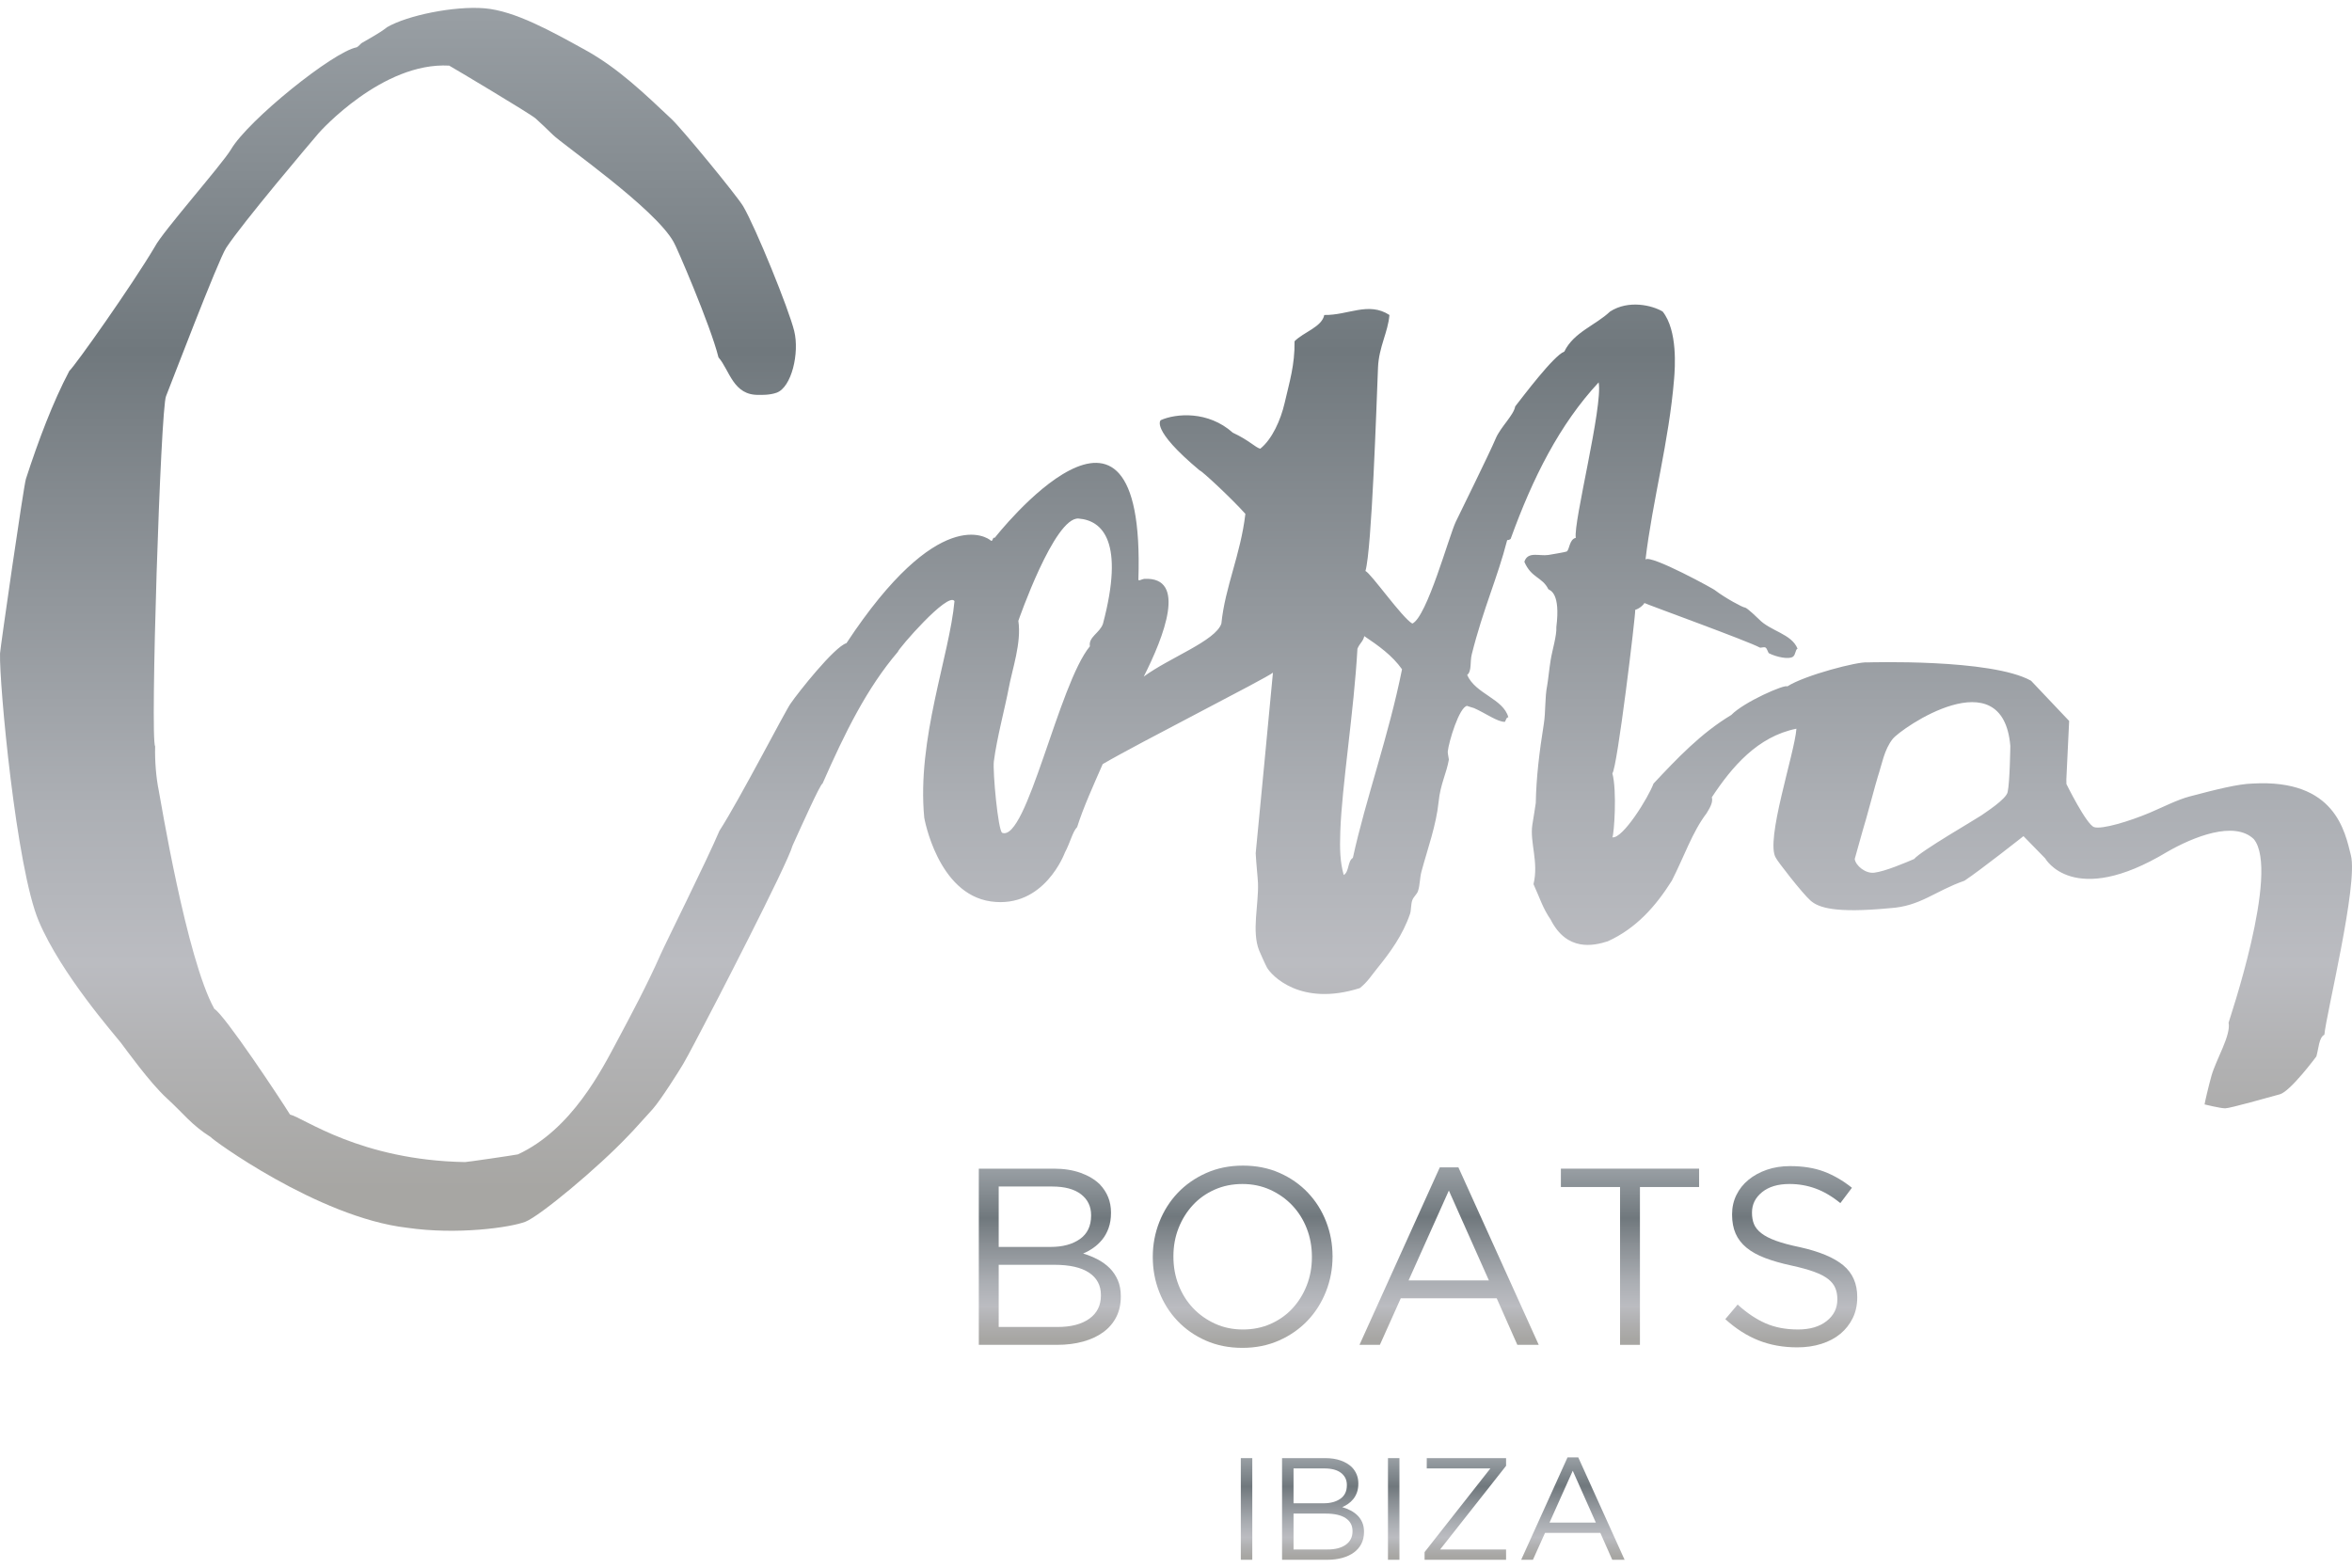 <?xml version="1.0" encoding="utf-8"?>
<!-- Generator: Adobe Illustrator 15.0.0, SVG Export Plug-In . SVG Version: 6.00 Build 0)  -->
<!DOCTYPE svg PUBLIC "-//W3C//DTD SVG 1.1//EN" "http://www.w3.org/Graphics/SVG/1.1/DTD/svg11.dtd">
<svg version="1.1" id="Layer_1" xmlns="http://www.w3.org/2000/svg" xmlns:xlink="http://www.w3.org/1999/xlink" x="0px" y="0px"
	 width="255.118px" height="170.079px" viewBox="0 0 255.118 170.079" enable-background="new 0 0 255.118 170.079"
	 xml:space="preserve">
<g>
	<linearGradient id="SVGID_1_" gradientUnits="userSpaceOnUse" x1="127.559" y1="133.527" x2="127.559" y2="0.857">
		<stop  offset="0.034" style="stop-color:#A7A6A3"/>
		<stop  offset="0.137" style="stop-color:#B1B1B2"/>
		<stop  offset="0.219" style="stop-color:#BBBCC1"/>
		<stop  offset="0.349" style="stop-color:#ACAFB4"/>
		<stop  offset="0.597" style="stop-color:#858B90"/>
		<stop  offset="0.719" style="stop-color:#70787D"/>
		<stop  offset="1" style="stop-color:#999FA4"/>
	</linearGradient>
	<path fill="url(#SVGID_1_)" d="M255,92.795c-0.646-2.561-1.69-8.305-10.665-7.787c-1.548,0.035-3.938,0.638-6.82,1.397
		c-1.352,0.355-2.918,1.168-4.34,1.77c-2.19,0.924-5.194,1.834-6.029,1.559c-0.836-0.274-3.004-4.675-3.004-4.675l-0.008-0.502
		l0.304-6.341l-4.132-4.363c-4.322-2.42-17.762-1.988-17.762-1.988c-0.963-0.119-6.781,1.38-8.68,2.604
		c-0.227-0.27-4.707,1.68-6.077,3.101c-3.305,1.986-5.869,4.71-8.432,7.44c-0.558,1.524-3.347,6.019-4.463,5.829
		c0.189-0.328,0.516-5.041,0-6.945c0.518-0.477,2.532-17.234,2.479-17.732c0.476-0.142,0.922-0.555,0.992-0.743
		c0.346,0.184,11.255,4.137,12.524,4.835c0.104,0.058,0.442-0.102,0.619,0c0.175,0.1,0.271,0.568,0.374,0.62
		c0.83,0.417,2.158,0.692,2.602,0.372c0.307-0.221,0.243-0.781,0.497-0.868c-0.653-1.633-2.951-1.89-4.217-3.224
		c0,0-1.252-1.225-1.487-1.241c-0.227,0.005-2.126-1.025-3.225-1.858c0.098-0.028-7.091-3.966-7.564-3.349
		c0.757-6.381,2.548-12.822,3.101-19.592c0.095-1.175,0.408-5.234-1.241-7.316c-1.137-0.677-3.698-1.292-5.703,0
		c-1.596,1.505-3.951,2.249-4.961,4.34c-1.168,0.443-4.535,4.947-5.329,5.951c-0.159,0.952-1.593,2.25-2.11,3.474
		c-0.708,1.678-3.817,7.958-4.339,9.051c-0.724,1.517-3.127,10.332-4.712,11.037c-1.112-0.628-4.491-5.462-5.084-5.704
		c0.688-2.358,1.193-17.887,1.363-22.073c0.092-2.243,1.086-3.823,1.239-5.703c-2.282-1.48-4.478,0.047-7.067,0
		c-0.261,1.31-2.248,1.854-3.224,2.852c0.033,2.601-0.55,4.401-1.074,6.688c-0.434,1.884-1.374,3.956-2.646,4.969
		c-0.532-0.13-1.204-0.915-2.977-1.736c-2.692-2.411-6.192-2.086-7.812-1.364c0,0-1.193,0.938,4.217,5.457
		c0.206,0,3.539,3.115,4.959,4.712c-0.531,4.479-2.199,7.893-2.604,11.904c-0.627,1.876-5.651,3.703-8.42,5.75
		c2.183-4.312,4.749-10.857,0.047-10.603c-0.203,0.011-0.635,0.284-0.629,0.077c0.85-25.543-15.571-4.541-15.571-4.541
		c-0.283-0.061-0.165,0.346-0.399,0.342c-0.419-0.428-5.74-3.994-15.694,11.096c-1.321,0.396-5.26,5.383-6.041,6.527
		c-0.484,0.601-5.544,10.438-7.734,13.826c-1.429,3.36-5.831,12.157-6.402,13.454c-1.419,3.221-3.272,6.688-4.69,9.345
		c-1.653,3.095-4.915,9.594-10.767,12.311c-0.445,0.094-5.629,0.854-5.746,0.836c-11.378-0.203-17.495-4.812-18.977-5.156
		c-1.088-1.76-7.111-10.84-8.207-11.463c-3.03-5.45-5.861-22.879-6.038-23.73c-0.271-1.32-0.429-3.13-0.384-4.755
		c-0.56-0.716,0.59-36.737,1.183-37.991c0.367-0.898,5.645-14.749,6.524-16.094c1.773-2.709,9.098-11.354,10.05-12.464
		c0.141-0.163,6.899-7.708,14.136-7.301c0.39,0.209,8.763,5.198,9.378,5.733c0.233,0.203,1.449,1.349,1.855,1.757
		c1.055,1.061,11.086,7.982,13.114,11.648c0.193,0.221,4.019,9.077,4.864,12.514c1.21,1.379,1.585,4.17,4.416,4.066
		c0.164,0.012,1.148,0.037,1.884-0.23c1.634-0.583,2.5-4.313,1.915-6.696c-0.585-2.382-4.161-11.191-5.543-13.548
		c-0.76-1.244-6.713-8.483-7.792-9.474c-2.835-2.66-5.72-5.481-9.348-7.479S55.855,1.173,52.556,0.9
		c-3.299-0.273-8.386,0.773-10.575,2.052c-0.822,0.662-1.896,1.2-2.756,1.722c-0.088,0.054-0.34,0.367-0.532,0.458
		c-2.551,0.47-11.802,7.93-13.639,11.083c-1.049,1.726-7.463,8.973-8.265,10.564c-2.495,4.209-8.638,12.895-9.269,13.463
		C5.744,43.6,4.17,47.771,2.812,51.956C2.559,52.733,0.02,70.385,0.003,70.895C-0.097,74.073,1.75,94.146,4.206,99.94
		c2.456,5.793,8.312,12.41,8.908,13.191c0.531,0.697,3.153,4.354,4.984,6.023c1.83,1.669,2.628,2.862,4.777,4.219
		c-0.15,0.048,11.599,8.705,21.265,9.824c5.462,0.802,11.286-0.036,12.857-0.655s7.881-5.865,11.158-9.333
		c0.402-0.38,1.929-2.117,2.637-2.878c0.857-0.962,2.822-4.073,3.3-4.878c0.561-0.945,1.973-3.69,2.175-4.063
		c0.744-1.379,9.137-17.584,9.702-19.656c0.981-2.166,3.049-6.768,3.247-6.718c2.453-5.575,4.814-10.362,8.176-14.303
		c0.02-0.291,5.438-6.568,6.139-5.501c-0.532,5.919-4.099,14.961-3.279,23.503c0,0,1.429,8.274,7.232,9.082
		c5.805,0.809,8.026-5.31,8.026-5.31c0.574-1.066,0.831-2.262,1.328-2.76c0.65-2.082,1.775-4.554,2.77-6.83
		c3.915-2.296,17.698-9.288,18.466-9.92c-0.05,0.646-1.851,19.45-1.871,19.594c0.062,1.191,0.224,2.626,0.248,3.225
		c0.089,2.303-0.701,5.244,0.124,7.316c0.094,0.232,0.676,1.544,0.854,1.859c0.471,0.837,3.611,4.272,10.059,2.232
		c0.798-0.607,1.293-1.401,1.867-2.108c1.446-1.779,2.803-3.646,3.59-5.951c0.133-0.391,0.08-1.029,0.248-1.488
		c0.139-0.384,0.502-0.629,0.619-0.993c0.222-0.692,0.182-1.402,0.372-2.107c0.67-2.489,1.601-5.013,1.86-7.564
		c0.195-1.93,0.845-3.051,1.114-4.587c0.009-0.04-0.141-0.682-0.122-0.868c0.106-1.05,1.248-4.853,2.107-4.96
		c-0.066,0.008,0.678,0.219,0.744,0.246c1.184,0.515,2.584,1.53,3.348,1.489c0.125-0.165,0.118-0.462,0.372-0.496
		c-0.537-2.015-3.569-2.524-4.464-4.589c0.515-0.42,0.289-1.398,0.496-2.23c1.245-4.973,2.781-8.262,3.844-12.401
		c0.171,0.005,0.273-0.058,0.372-0.123c2.41-6.664,5.316-12.432,9.549-16.988c0.483,2.581-2.766,15.22-2.479,16.864
		c-0.728,0.178-0.664,1.296-0.993,1.487c-0.11,0.064-1.965,0.368-1.982,0.373c-0.993,0.151-2.236-0.433-2.604,0.742
		c0.754,1.774,1.942,1.63,2.604,2.977c0.218,0.143,1.325,0.42,0.866,4.093c0.056,0.925-0.449,2.535-0.619,3.596
		c-0.147,0.911-0.295,2.346-0.372,2.728c-0.275,1.388-0.151,2.844-0.372,4.217c-0.475,2.966-0.819,5.784-0.869,8.556
		c-0.002,0.114-0.312,1.966-0.371,2.356c-0.295,1.936,0.711,4.027,0.124,6.448c0.683,1.493,0.999,2.594,1.86,3.844
		c1.774,3.506,4.672,2.845,6.201,2.355c3.095-1.411,5.201-3.808,6.942-6.571c1.334-2.611,2.237-5.31,3.771-7.318
		c0.362-0.594,0.725-1.199,0.57-1.734c2.17-3.296,4.962-6.595,9.176-7.441c-0.188,2.657-3.417,12.176-2.231,14.013
		c0.172,0.376,2.874,3.852,3.753,4.63c0.879,0.777,2.657,1.396,8.647,0.826c3.297-0.213,4.83-1.848,8.059-2.976
		c1.781-1.182,6.399-4.837,6.399-4.837l2.355,2.412c0,0,3.024,5.45,13.227-0.701c2.867-1.646,7.281-3.41,9.393-1.397
		c2.895,3.462-2.739,19.854-2.726,19.923c0.273,1.379-1.356,3.982-1.86,5.77c-0.289,1.025-0.747,2.979-0.744,3.1
		c0,0,1.713,0.422,2.238,0.422c0.523,0,4.771-1.207,5.924-1.521c1.153-0.313,3.963-4.107,3.963-4.107
		c0.253-0.859,0.274-2.062,0.868-2.356C252.317,110.038,255.797,95.951,255,92.795 M108.707,90.353
		c-0.451-0.228-1.041-6.682-0.905-7.752c0.311-2.475,1.251-5.99,1.597-7.865c0.398-2.167,1.417-4.981,1.06-7.381
		c0,0,3.909-11.297,6.53-11.097c2.622,0.2,5.003,2.537,2.646,11.421c-0.343,0.989-1.599,1.435-1.414,2.435
		C114.821,74.227,111.369,91.353,108.707,90.353 M146.744,93.069c-0.586,0.364-0.388,1.514-0.992,1.861
		c-0.406-1.441-0.437-2.832-0.372-4.713c0.17-4.944,1.479-13.017,1.859-19.841c0.289-0.659,0.6-0.749,0.744-1.363
		c1.531,1.032,3.032,2.093,4.093,3.597C150.626,79.856,148.149,86.64,146.744,93.069 M217.765,85.939
		c-0.173,0.777-2.386,2.19-2.849,2.522c-0.463,0.333-6.627,3.897-7.289,4.731c-0.895,0.379-3.126,1.343-4.34,1.489
		c-0.942,0.112-2.008-0.766-2.108-1.489c0.016,0,0.712-2.608,0.869-3.1c0.392-1.231,1.442-5.256,1.636-5.83
		c0.451-1.351,0.684-2.921,1.611-4.091c0.927-1.17,11.946-8.805,12.762,0.749C218.057,80.922,218.009,84.838,217.765,85.939"/>
	<linearGradient id="SVGID_2_" gradientUnits="userSpaceOnUse" x1="113.871" y1="145.903" x2="113.871" y2="126.787">
		<stop  offset="0.034" style="stop-color:#A7A6A3"/>
		<stop  offset="0.137" style="stop-color:#B1B1B2"/>
		<stop  offset="0.219" style="stop-color:#BBBCC1"/>
		<stop  offset="0.349" style="stop-color:#ACAFB4"/>
		<stop  offset="0.597" style="stop-color:#858B90"/>
		<stop  offset="0.719" style="stop-color:#70787D"/>
		<stop  offset="1" style="stop-color:#999FA4"/>
	</linearGradient>
	<path fill="url(#SVGID_2_)" d="M106.17,126.787h8.122c1.09,0,2.058,0.15,2.903,0.449c0.845,0.3,1.539,0.714,2.085,1.24
		c0.817,0.854,1.227,1.872,1.227,3.053v0.055c0,0.618-0.087,1.168-0.259,1.649c-0.173,0.481-0.404,0.9-0.694,1.254
		c-0.291,0.354-0.613,0.654-0.967,0.899c-0.354,0.246-0.723,0.45-1.104,0.613c0.562,0.164,1.094,0.379,1.594,0.644
		c0.5,0.264,0.932,0.579,1.296,0.943c0.363,0.365,0.653,0.798,0.872,1.3c0.218,0.502,0.326,1.081,0.326,1.736v0.055
		c0,0.821-0.163,1.556-0.49,2.203s-0.795,1.194-1.403,1.641c-0.609,0.447-1.341,0.789-2.194,1.026
		c-0.854,0.237-1.8,0.355-2.836,0.355h-8.478V126.787z M113.965,135.28c1.307,0,2.364-0.286,3.172-0.856
		c0.809-0.571,1.213-1.419,1.213-2.544v-0.054c0-0.942-0.363-1.694-1.09-2.257c-0.726-0.562-1.771-0.844-3.132-0.844h-5.801v6.555
		H113.965z M114.729,143.963c1.453,0,2.598-0.3,3.433-0.901c0.836-0.601,1.253-1.438,1.253-2.512v-0.055
		c0-1.038-0.427-1.844-1.28-2.417c-0.854-0.574-2.115-0.86-3.786-0.86h-6.021v6.745H114.729z"/>
	<linearGradient id="SVGID_3_" gradientUnits="userSpaceOnUse" x1="134.796" y1="146.23" x2="134.796" y2="126.459">
		<stop  offset="0.034" style="stop-color:#A7A6A3"/>
		<stop  offset="0.137" style="stop-color:#B1B1B2"/>
		<stop  offset="0.219" style="stop-color:#BBBCC1"/>
		<stop  offset="0.349" style="stop-color:#ACAFB4"/>
		<stop  offset="0.597" style="stop-color:#858B90"/>
		<stop  offset="0.719" style="stop-color:#70787D"/>
		<stop  offset="1" style="stop-color:#999FA4"/>
	</linearGradient>
	<path fill="url(#SVGID_3_)" d="M134.762,146.23c-1.457,0-2.781-0.264-3.974-0.792c-1.192-0.527-2.217-1.242-3.072-2.144
		s-1.516-1.948-1.979-3.141c-0.465-1.192-0.696-2.444-0.696-3.755v-0.055c0-1.311,0.236-2.566,0.71-3.769
		c0.473-1.201,1.138-2.253,1.993-3.154s1.885-1.62,3.086-2.157s2.53-0.806,3.987-0.806c1.456,0,2.781,0.265,3.974,0.792
		c1.192,0.528,2.216,1.242,3.072,2.144c0.855,0.901,1.516,1.948,1.979,3.141c0.465,1.192,0.696,2.444,0.696,3.755
		c0.019,0.019,0.019,0.037,0,0.055c0,1.311-0.236,2.567-0.71,3.769c-0.474,1.202-1.138,2.253-1.993,3.154
		c-0.856,0.901-1.885,1.621-3.086,2.157C137.547,145.961,136.218,146.23,134.762,146.23 M134.817,144.237
		c1.092,0,2.099-0.205,3.018-0.614c0.919-0.41,1.707-0.97,2.362-1.68s1.17-1.538,1.543-2.485c0.373-0.946,0.56-1.966,0.56-3.059
		v-0.055c0-1.092-0.187-2.116-0.56-3.072s-0.896-1.788-1.57-2.499c-0.674-0.709-1.471-1.273-2.39-1.692
		c-0.92-0.419-1.925-0.629-3.018-0.629s-2.099,0.205-3.018,0.615c-0.92,0.409-1.707,0.969-2.362,1.68
		c-0.655,0.71-1.17,1.538-1.543,2.484c-0.374,0.947-0.56,1.967-0.56,3.059v0.055c0,1.093,0.186,2.116,0.56,3.072
		c0.373,0.956,0.896,1.789,1.57,2.499c0.673,0.71,1.47,1.274,2.39,1.693C132.718,144.028,133.725,144.237,134.817,144.237"/>
	<linearGradient id="SVGID_4_" gradientUnits="userSpaceOnUse" x1="157.182" y1="145.903" x2="157.182" y2="126.65">
		<stop  offset="0.034" style="stop-color:#A7A6A3"/>
		<stop  offset="0.137" style="stop-color:#B1B1B2"/>
		<stop  offset="0.219" style="stop-color:#BBBCC1"/>
		<stop  offset="0.349" style="stop-color:#ACAFB4"/>
		<stop  offset="0.597" style="stop-color:#858B90"/>
		<stop  offset="0.719" style="stop-color:#70787D"/>
		<stop  offset="1" style="stop-color:#999FA4"/>
	</linearGradient>
	<path fill="url(#SVGID_4_)" d="M156.172,126.65h2.021l8.712,19.253h-2.321l-2.239-5.053h-10.405l-2.267,5.053h-2.212
		L156.172,126.65z M161.498,138.912l-4.343-9.749l-4.369,9.749H161.498z"/>
	<linearGradient id="SVGID_5_" gradientUnits="userSpaceOnUse" x1="176.803" y1="145.903" x2="176.803" y2="126.787">
		<stop  offset="0.034" style="stop-color:#A7A6A3"/>
		<stop  offset="0.137" style="stop-color:#B1B1B2"/>
		<stop  offset="0.219" style="stop-color:#BBBCC1"/>
		<stop  offset="0.349" style="stop-color:#ACAFB4"/>
		<stop  offset="0.597" style="stop-color:#858B90"/>
		<stop  offset="0.719" style="stop-color:#70787D"/>
		<stop  offset="1" style="stop-color:#999FA4"/>
	</linearGradient>
	<polygon fill="url(#SVGID_5_)" points="175.725,128.78 169.307,128.78 169.307,126.787 184.3,126.787 184.3,128.78 177.882,128.78 
		177.882,145.903 175.725,145.903 	"/>
	<linearGradient id="SVGID_6_" gradientUnits="userSpaceOnUse" x1="194.295" y1="146.175" x2="194.295" y2="126.513">
		<stop  offset="0.034" style="stop-color:#A7A6A3"/>
		<stop  offset="0.137" style="stop-color:#B1B1B2"/>
		<stop  offset="0.219" style="stop-color:#BBBCC1"/>
		<stop  offset="0.349" style="stop-color:#ACAFB4"/>
		<stop  offset="0.597" style="stop-color:#858B90"/>
		<stop  offset="0.719" style="stop-color:#70787D"/>
		<stop  offset="1" style="stop-color:#999FA4"/>
	</linearGradient>
	<path fill="url(#SVGID_6_)" d="M194.951,146.175c-1.529,0-2.927-0.25-4.192-0.751c-1.266-0.5-2.471-1.27-3.618-2.308l1.338-1.584
		c1.001,0.911,2.012,1.589,3.032,2.035c1.019,0.446,2.193,0.669,3.522,0.669c1.292,0,2.325-0.305,3.1-0.915
		c0.773-0.609,1.161-1.388,1.161-2.335v-0.055c0-0.437-0.074-0.833-0.22-1.188c-0.146-0.355-0.401-0.679-0.767-0.97
		s-0.871-0.555-1.52-0.792c-0.647-0.236-1.474-0.464-2.477-0.683c-1.096-0.236-2.049-0.51-2.861-0.819
		c-0.812-0.31-1.483-0.683-2.012-1.12c-0.529-0.437-0.922-0.946-1.177-1.528c-0.256-0.583-0.384-1.266-0.384-2.049v-0.055
		c0-0.746,0.154-1.438,0.465-2.075c0.309-0.637,0.746-1.188,1.311-1.652c0.563-0.464,1.229-0.828,1.993-1.093
		c0.765-0.263,1.603-0.396,2.513-0.396c1.401,0,2.626,0.195,3.674,0.587c1.046,0.393,2.062,0.979,3.044,1.762l-1.256,1.665
		c-0.893-0.728-1.788-1.255-2.689-1.583s-1.844-0.492-2.827-0.492c-1.256,0-2.249,0.297-2.977,0.888
		c-0.729,0.592-1.092,1.324-1.092,2.199v0.054c0,0.456,0.072,0.86,0.218,1.216c0.146,0.354,0.41,0.683,0.792,0.982
		c0.383,0.301,0.91,0.574,1.584,0.82c0.674,0.245,1.538,0.478,2.595,0.696c2.13,0.473,3.7,1.129,4.71,1.966
		c1.011,0.838,1.517,1.984,1.517,3.441v0.055c0,0.818-0.163,1.561-0.485,2.226c-0.324,0.664-0.771,1.233-1.339,1.707
		c-0.568,0.473-1.253,0.837-2.054,1.092C196.771,146.048,195.897,146.175,194.951,146.175"/>
	<linearGradient id="SVGID_7_" gradientUnits="userSpaceOnUse" x1="135.211" y1="169.221" x2="135.211" y2="158.191">
		<stop  offset="0.034" style="stop-color:#A7A6A3"/>
		<stop  offset="0.137" style="stop-color:#B1B1B2"/>
		<stop  offset="0.219" style="stop-color:#BBBCC1"/>
		<stop  offset="0.349" style="stop-color:#ACAFB4"/>
		<stop  offset="0.597" style="stop-color:#858B90"/>
		<stop  offset="0.719" style="stop-color:#70787D"/>
		<stop  offset="1" style="stop-color:#999FA4"/>
	</linearGradient>
	<rect x="134.589" y="158.191" fill="url(#SVGID_7_)" width="1.244" height="11.03"/>
	<linearGradient id="SVGID_8_" gradientUnits="userSpaceOnUse" x1="143.507" y1="169.221" x2="143.507" y2="158.191">
		<stop  offset="0.034" style="stop-color:#A7A6A3"/>
		<stop  offset="0.137" style="stop-color:#B1B1B2"/>
		<stop  offset="0.219" style="stop-color:#BBBCC1"/>
		<stop  offset="0.349" style="stop-color:#ACAFB4"/>
		<stop  offset="0.597" style="stop-color:#858B90"/>
		<stop  offset="0.719" style="stop-color:#70787D"/>
		<stop  offset="1" style="stop-color:#999FA4"/>
	</linearGradient>
	<path fill="url(#SVGID_8_)" d="M139.064,158.191h4.687c0.629,0,1.188,0.087,1.675,0.26c0.487,0.174,0.889,0.412,1.203,0.716
		c0.473,0.493,0.708,1.08,0.708,1.762v0.031c0,0.356-0.05,0.674-0.149,0.952c-0.099,0.277-0.233,0.519-0.4,0.723
		c-0.168,0.205-0.354,0.378-0.559,0.52s-0.416,0.26-0.637,0.354c0.325,0.095,0.632,0.219,0.921,0.371
		c0.288,0.153,0.537,0.334,0.747,0.545c0.21,0.21,0.377,0.46,0.503,0.75c0.126,0.289,0.188,0.623,0.188,1.002v0.031
		c0,0.475-0.094,0.897-0.283,1.271c-0.188,0.373-0.458,0.688-0.81,0.947c-0.352,0.257-0.773,0.454-1.267,0.591
		c-0.492,0.138-1.038,0.205-1.636,0.205h-4.892V158.191z M143.562,163.092c0.754,0,1.364-0.165,1.83-0.494
		c0.467-0.33,0.7-0.819,0.7-1.468v-0.031c0-0.544-0.21-0.978-0.629-1.303c-0.419-0.324-1.021-0.486-1.808-0.486h-3.347v3.782
		H143.562z M144.002,168.103c0.838,0,1.499-0.174,1.98-0.521c0.482-0.347,0.724-0.829,0.724-1.449v-0.032
		c0-0.598-0.247-1.063-0.739-1.395c-0.492-0.33-1.221-0.496-2.185-0.496h-3.474v3.893H144.002z"/>
	<linearGradient id="SVGID_9_" gradientUnits="userSpaceOnUse" x1="151.173" y1="169.221" x2="151.173" y2="158.191">
		<stop  offset="0.034" style="stop-color:#A7A6A3"/>
		<stop  offset="0.137" style="stop-color:#B1B1B2"/>
		<stop  offset="0.219" style="stop-color:#BBBCC1"/>
		<stop  offset="0.349" style="stop-color:#ACAFB4"/>
		<stop  offset="0.597" style="stop-color:#858B90"/>
		<stop  offset="0.719" style="stop-color:#70787D"/>
		<stop  offset="1" style="stop-color:#999FA4"/>
	</linearGradient>
	<rect x="150.551" y="158.191" fill="url(#SVGID_9_)" width="1.244" height="11.03"/>
	<linearGradient id="SVGID_10_" gradientUnits="userSpaceOnUse" x1="158.942" y1="169.221" x2="158.942" y2="158.191">
		<stop  offset="0.034" style="stop-color:#A7A6A3"/>
		<stop  offset="0.137" style="stop-color:#B1B1B2"/>
		<stop  offset="0.219" style="stop-color:#BBBCC1"/>
		<stop  offset="0.349" style="stop-color:#ACAFB4"/>
		<stop  offset="0.597" style="stop-color:#858B90"/>
		<stop  offset="0.719" style="stop-color:#70787D"/>
		<stop  offset="1" style="stop-color:#999FA4"/>
	</linearGradient>
	<polygon fill="url(#SVGID_10_)" points="154.522,168.386 161.66,159.31 154.758,159.31 154.758,158.191 163.362,158.191 
		163.362,159.027 156.208,168.103 163.362,168.103 163.362,169.221 154.522,169.221 	"/>
	<linearGradient id="SVGID_11_" gradientUnits="userSpaceOnUse" x1="170.61" y1="169.222" x2="170.61" y2="158.113">
		<stop  offset="0.034" style="stop-color:#A7A6A3"/>
		<stop  offset="0.137" style="stop-color:#B1B1B2"/>
		<stop  offset="0.219" style="stop-color:#BBBCC1"/>
		<stop  offset="0.349" style="stop-color:#ACAFB4"/>
		<stop  offset="0.597" style="stop-color:#858B90"/>
		<stop  offset="0.719" style="stop-color:#70787D"/>
		<stop  offset="1" style="stop-color:#999FA4"/>
	</linearGradient>
	<path fill="url(#SVGID_11_)" d="M170.027,158.113h1.166l5.026,11.109h-1.34l-1.291-2.916h-6.004l-1.309,2.916H165L170.027,158.113z
		 M173.099,165.188l-2.505-5.626l-2.521,5.626H173.099z"/>
</g>
</svg>
